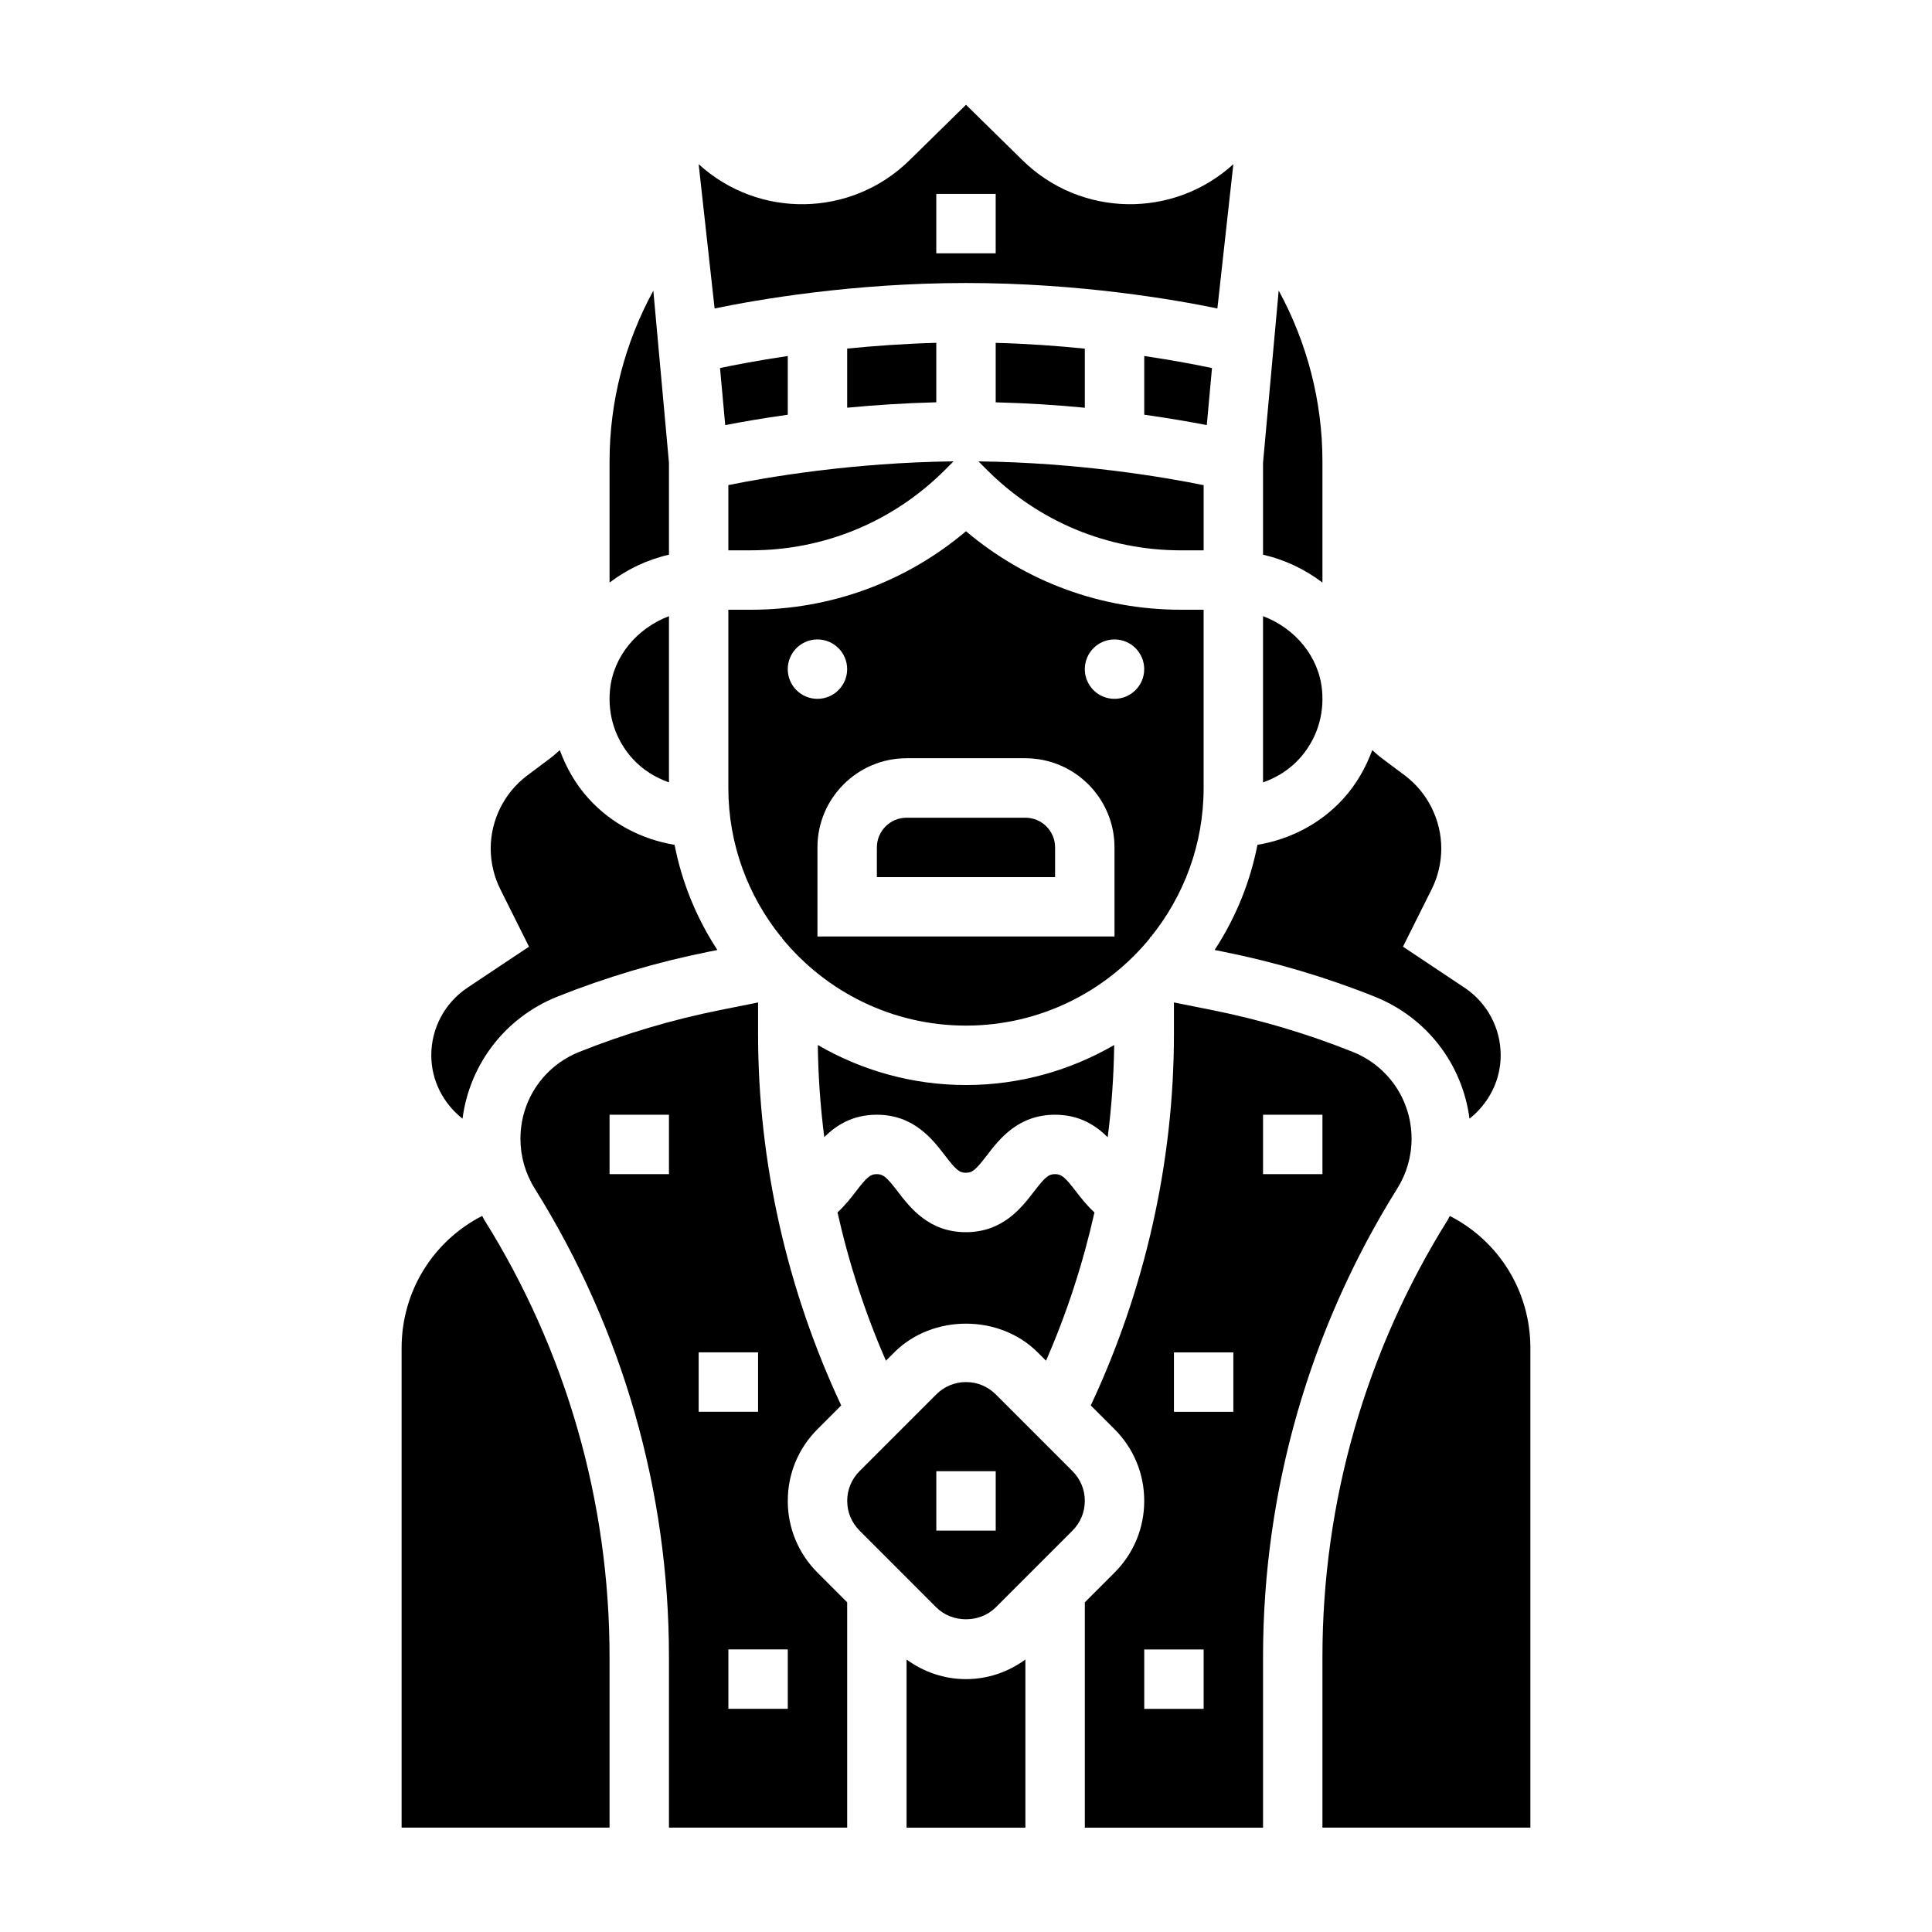 <?xml version="1.0" encoding="UTF-8"?>
<!-- Uploaded to: SVG Repo, www.svgrepo.com, Generator: SVG Repo Mixer Tools -->
<svg fill="#000000" width="800px" height="800px" version="1.1" viewBox="144 144 512 512" xmlns="http://www.w3.org/2000/svg">
 <g>
  <path d="m465.19 241.54c-3.668-0.781-9.895-2-17.957-3.195v15.555c6.66 0.945 12.344 1.93 16.578 2.754z"/>
  <path d="m407.87 234.86v15.762c8.422 0.211 16.352 0.73 23.617 1.434v-15.656c-7.227-0.746-15.188-1.312-23.617-1.539z"/>
  <path d="m311.67 345.09c2.637 2.906 5.984 4.961 9.613 6.258v-44.059c-8.469 3.211-14.785 10.668-15.633 19.578-0.648 6.769 1.492 13.242 6.019 18.223z"/>
  <path d="m321.28 266.62-4.141-45.586c-7.516 13.777-11.602 29.301-11.602 45.195v32.156c4.606-3.488 9.926-6.055 15.742-7.383z"/>
  <path d="m462.98 272.57c-10.32-2.094-33.031-5.992-59.68-6.297l2.266 2.266c13.746 13.746 32.008 21.309 51.445 21.309h5.969z"/>
  <path d="m415.74 360.7h-31.488c-4.344 0-7.871 3.527-7.871 7.871v7.871h47.23v-7.871c0-4.34-3.523-7.871-7.871-7.871z"/>
  <path d="m266.57 440.46c1.891-14.422 11.281-26.781 25.082-32.316 12.949-5.172 26.434-9.18 40.094-11.91l2.371-0.473c-5.457-8.336-9.375-17.75-11.344-27.867-8.684-1.441-16.75-5.621-22.75-12.219-3.426-3.762-5.945-8.18-7.676-12.879-0.828 0.738-1.652 1.488-2.543 2.156l-6.07 4.551c-6.07 4.539-9.691 11.781-9.691 19.359 0 3.738 0.883 7.477 2.559 10.816l7.59 15.199-16.297 10.863c-6.008 4.008-9.598 10.707-9.598 17.926 0 6.629 3.133 12.723 8.273 16.793z"/>
  <path d="m423.59 455.16c-1.707 0-2.59 0.73-5.574 4.613-3.289 4.289-8.273 10.77-18.059 10.77-9.785 0-14.754-6.481-18.043-10.77-2.977-3.883-3.856-4.613-5.559-4.613-1.699 0-2.582 0.73-5.551 4.613-1.289 1.684-2.859 3.691-4.856 5.527 3.023 13.477 7.305 26.656 12.832 39.305l2.211-2.211c10.148-10.148 27.859-10.148 38.008 0l2.211 2.211c5.527-12.641 9.809-25.82 12.832-39.297-2-1.836-3.574-3.848-4.871-5.535-2.984-3.879-3.863-4.613-5.582-4.613z"/>
  <path d="m336.19 256.66c4.242-0.828 9.918-1.82 16.578-2.754v-15.562c-8.07 1.195-14.289 2.418-17.957 3.195z"/>
  <path d="m448.7 392.68 0.07-0.348 0.164 0.031c8.762-10.812 14.039-24.574 14.039-39.547v-47.23h-5.969c-21.105 0-41.078-7.336-57.008-20.805-15.934 13.469-35.914 20.805-57.008 20.805h-5.969v47.23c0 14.973 5.273 28.727 14.035 39.551l0.164-0.031 0.07 0.348c11.555 14.098 29.094 23.113 48.703 23.113 19.613-0.004 37.152-9.016 48.707-23.117zm-95.938-71.352c0-4.344 3.527-7.871 7.871-7.871s7.871 3.527 7.871 7.871-3.527 7.871-7.871 7.871c-4.344 0.004-7.871-3.516-7.871-7.871zm86.594 70.848h-78.723v-23.617c0-13.02 10.598-23.617 23.617-23.617h31.488c13.02 0 23.617 10.598 23.617 23.617zm-7.871-70.848c0-4.344 3.527-7.871 7.871-7.871s7.871 3.527 7.871 7.871-3.527 7.871-7.871 7.871c-4.348 0.004-7.871-3.516-7.871-7.871z"/>
  <path d="m368.51 236.38v15.664c7.266-0.691 15.191-1.219 23.617-1.434v-15.762c-8.441 0.238-16.391 0.805-23.617 1.531z"/>
  <path d="m337.02 289.84h5.969c19.438 0 37.699-7.566 51.445-21.309l2.266-2.266c-26.711 0.309-49.375 4.195-59.68 6.289z"/>
  <path d="m384.25 583.79v44.555h31.488v-44.555c-4.559 3.32-9.988 5.195-15.742 5.195-5.758 0-11.188-1.871-15.746-5.195z"/>
  <path d="m494.46 266.23c0-15.879-4.078-31.441-11.594-45.234l-4.148 45.617v24.387c5.816 1.332 11.141 3.898 15.742 7.383z"/>
  <path d="m271.78 466.23c-12.988 6.644-21.348 19.961-21.348 34.984v127.12h55.105v-45.312c0-40.98-11.477-81.012-33.195-115.75-0.215-0.34-0.355-0.699-0.562-1.047z"/>
  <path d="m428.23 533.88-20.355-20.359c-2.109-2.102-4.894-3.258-7.871-3.258s-5.762 1.156-7.871 3.258l-20.355 20.355c-2.102 2.109-3.258 4.894-3.258 7.871 0 2.977 1.156 5.762 3.258 7.871l20.352 20.363c4.211 4.195 11.531 4.195 15.742 0l20.355-20.355c2.102-2.109 3.258-4.894 3.258-7.871 0.008-2.981-1.152-5.766-3.254-7.875zm-20.355 15.742h-15.742v-15.742h15.742z"/>
  <path d="m468.26 396.23c13.648 2.731 27.145 6.731 40.086 11.91 13.809 5.535 23.199 17.895 25.09 32.316 5.129-4.07 8.262-10.164 8.262-16.793 0-7.219-3.59-13.926-9.598-17.926l-16.297-10.863 7.59-15.191c1.68-3.336 2.559-7.082 2.559-10.824 0-7.59-3.621-14.832-9.676-19.375l-6.066-4.531c-0.898-0.676-1.723-1.426-2.551-2.164-1.73 4.699-4.25 9.117-7.676 12.879-5.992 6.598-14.066 10.777-22.75 12.219-1.969 10.117-5.887 19.531-11.344 27.867z"/>
  <path d="m528.22 466.24c-0.195 0.34-0.348 0.699-0.551 1.039-21.727 34.738-33.207 74.77-33.207 115.75v45.312h55.105v-127.12c0-15.023-8.359-28.332-21.348-34.977z"/>
  <path d="m518.08 445.79c0-10.195-6.117-19.23-15.586-23.027-12.043-4.816-24.602-8.551-37.32-11.09l-10.07-2.016v8.438c0 33.852-7.668 67.707-22.035 98.359l6.293 6.293c5.078 5.078 7.871 11.824 7.871 19.004s-2.793 13.934-7.871 19.004l-7.871 7.871v59.719h47.23v-45.312c0-43.934 12.305-86.844 35.59-124.1 2.465-3.938 3.769-8.488 3.769-13.141zm-55.102 151.07h-15.742v-15.742h15.742zm7.871-78.723h-15.742v-15.742h15.742zm23.613-62.977h-15.742v-15.742h15.742z"/>
  <path d="m494.35 326.86c-0.852-8.91-7.164-16.367-15.633-19.578v44.059c3.629-1.289 6.977-3.352 9.613-6.258 4.523-4.973 6.668-11.445 6.019-18.223z"/>
  <path d="m400 219c30.086 0 55.426 4.426 66.621 6.746l4.227-38.234c-15.949 14.531-40.469 14.082-55.859-1.031l-14.988-14.711-14.988 14.711c-15.391 15.117-39.914 15.57-55.863 1.031l4.227 38.234c11.195-2.312 36.535-6.746 66.625-6.746zm-7.875-23.613h15.742v15.742h-15.742z"/>
  <path d="m352.77 541.75c0-7.18 2.793-13.934 7.871-19.004l6.289-6.289c-14.363-30.652-22.031-64.504-22.031-98.359v-8.438l-10.059 2.016c-12.723 2.543-25.277 6.273-37.328 11.09-9.473 3.793-15.59 12.832-15.59 23.023 0 4.652 1.309 9.203 3.769 13.152 23.285 37.246 35.59 80.156 35.59 124.09v45.312h47.23v-59.719l-7.871-7.871c-5.074-5.07-7.871-11.824-7.871-19.004zm-31.488-86.594h-15.742v-15.742h15.742zm7.871 47.234h15.742v15.742h-15.742zm23.617 94.465h-15.742v-15.742h15.742z"/>
  <path d="m439.27 420.94c-11.578 6.699-24.969 10.605-39.273 10.605s-27.703-3.898-39.273-10.605c0.109 8.164 0.676 16.312 1.715 24.41 3.164-3.141 7.484-5.934 13.918-5.934 9.785 0 14.754 6.481 18.043 10.77 2.977 3.883 3.856 4.613 5.559 4.613 1.707 0 2.59-0.73 5.574-4.613 3.289-4.289 8.273-10.77 18.059-10.77 6.453 0 10.793 2.816 13.957 5.969 1.043-8.109 1.609-16.266 1.723-24.445z"/>
 </g>
</svg>
